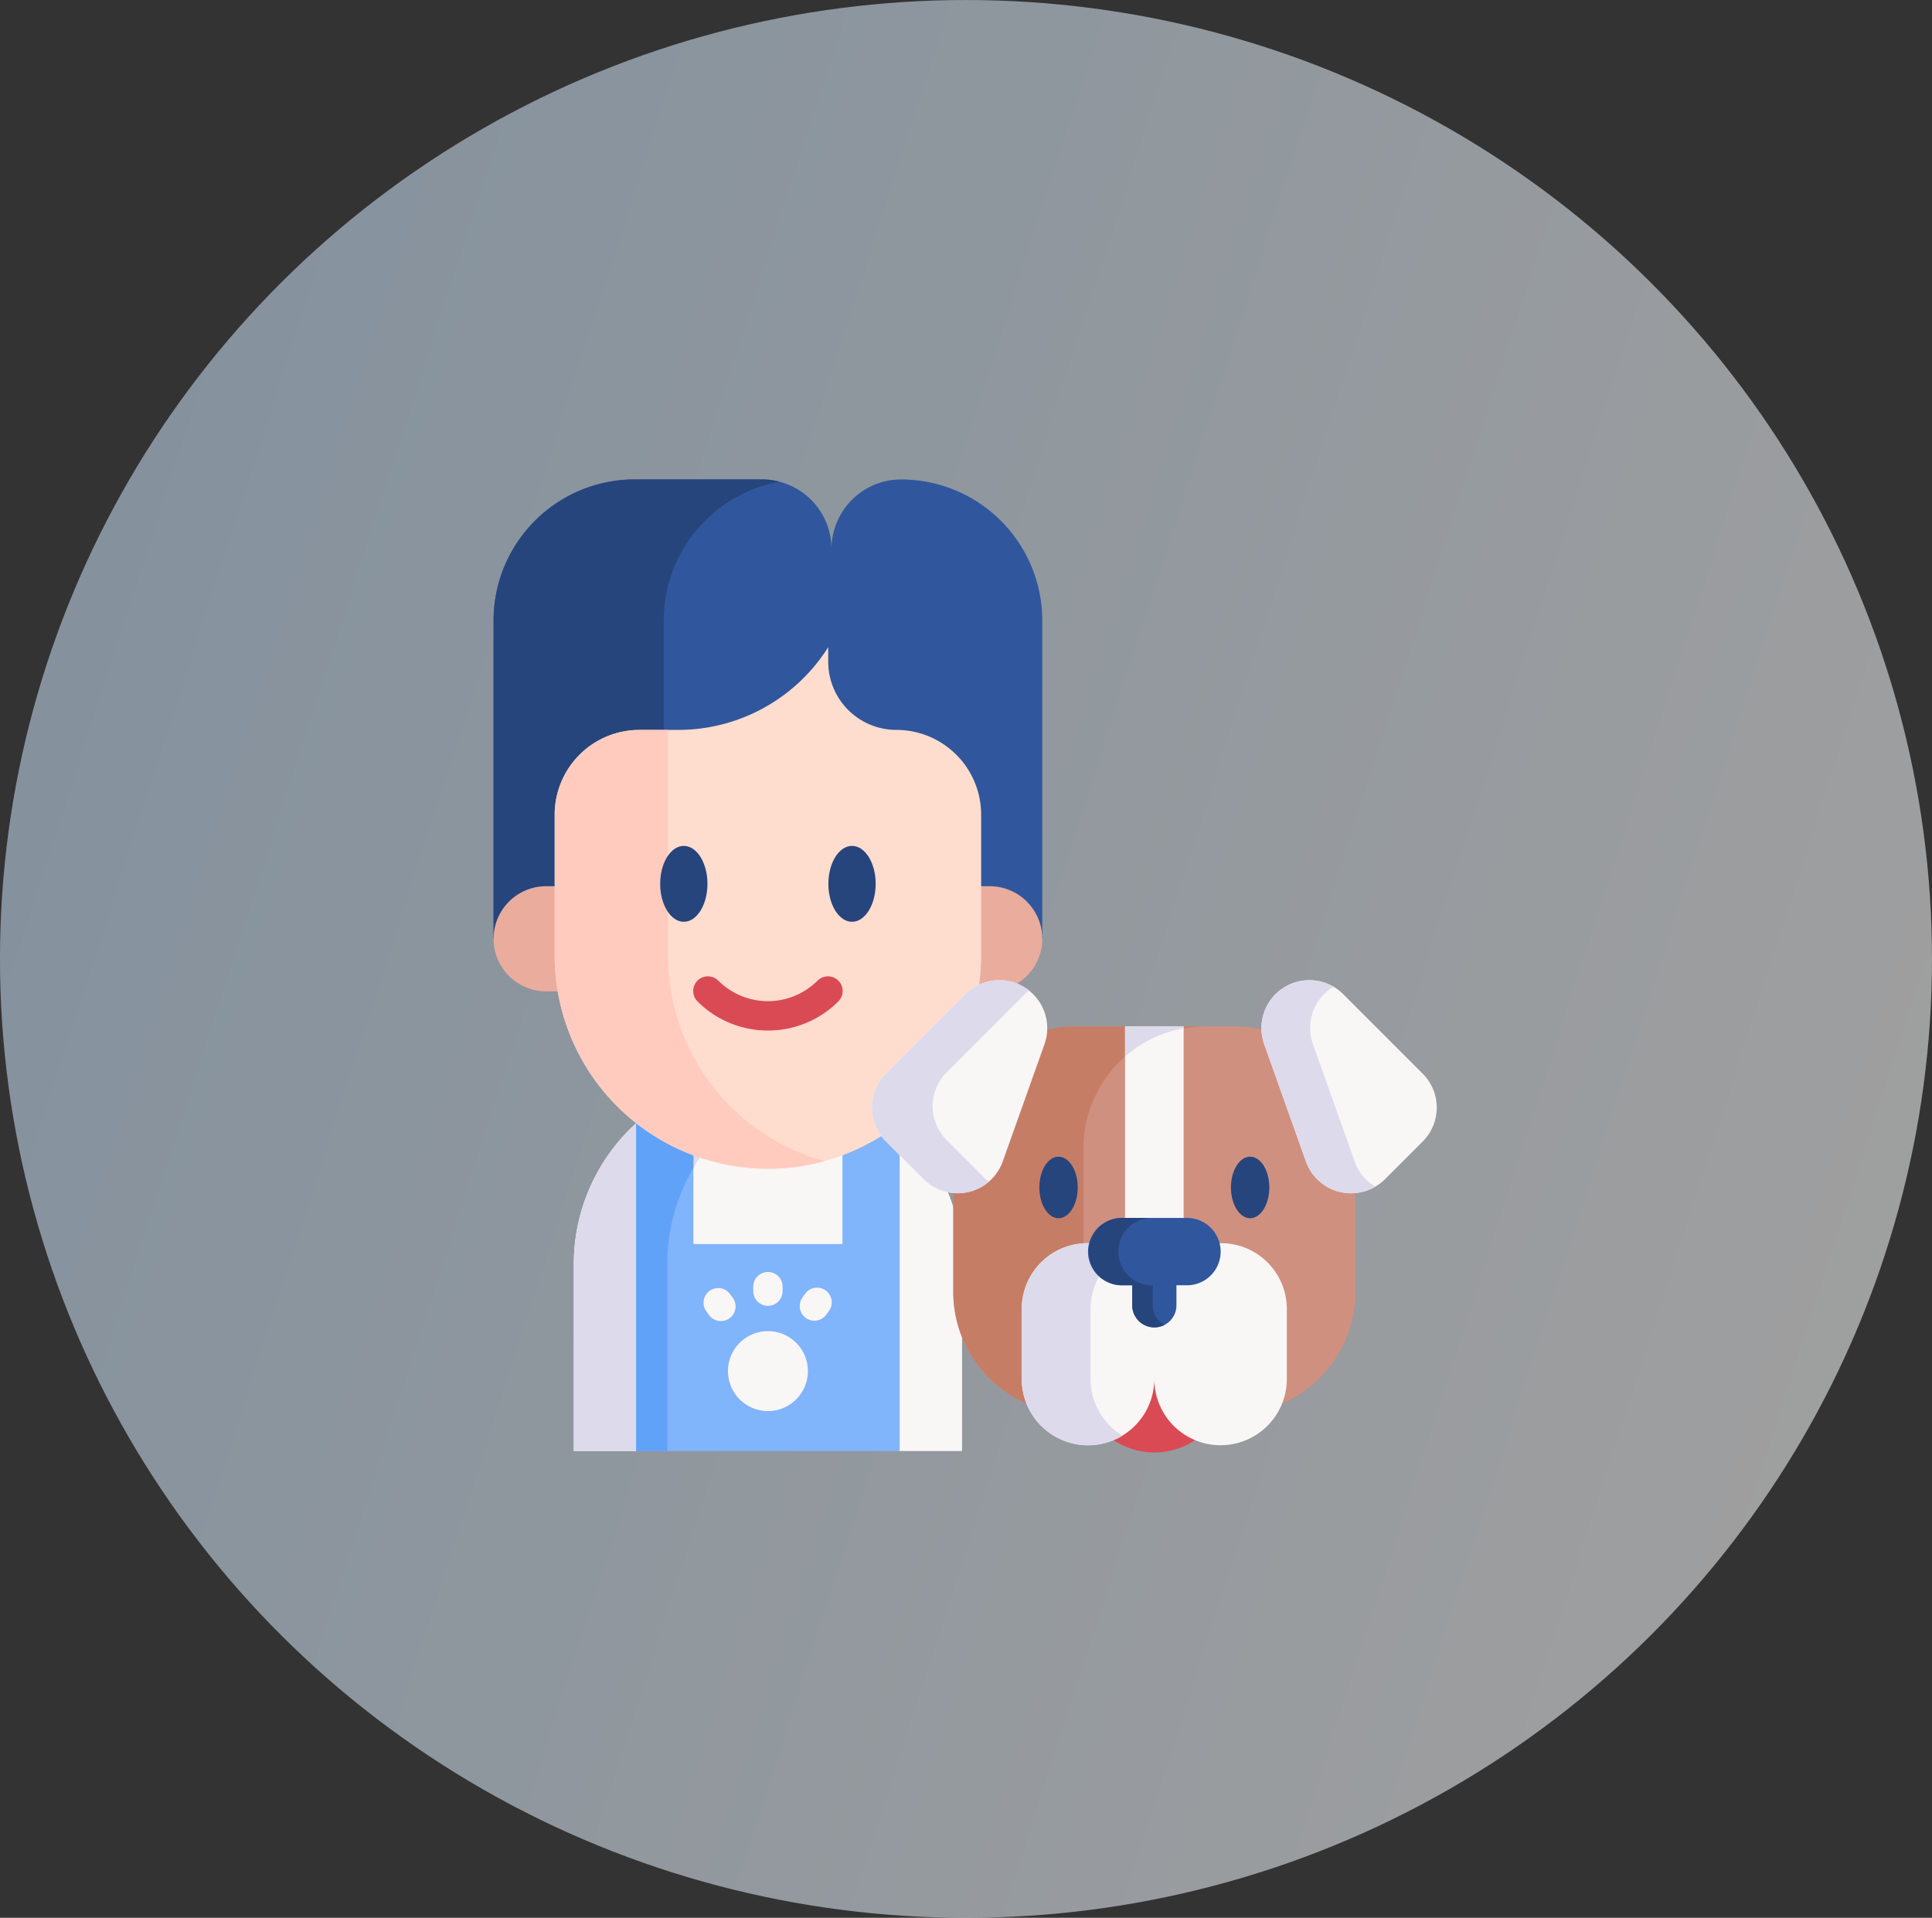 <svg xmlns="http://www.w3.org/2000/svg" xmlns:xlink="http://www.w3.org/1999/xlink" width="137" height="136" viewBox="0 0 137 136">
  <rect x="0" y="0" width="137" height="136" fill="#333333" stroke="none"/>
  <defs>
    <linearGradient id="linear-gradient" x1="1" y1="0.638" x2="-0.024" y2="0.308" gradientUnits="objectBoundingBox">
      <stop offset="0" stop-color="#fff"/>
      <stop offset="1" stop-color="#cae4fc"/>
    </linearGradient>
  </defs>
  <g id="Php" transform="translate(-93.511 -66.24)">
    <g id="Education" transform="translate(93.566 66.413)">
      <ellipse id="Ellipse_404" data-name="Ellipse 404" cx="68.5" cy="68" rx="68.5" ry="68" transform="translate(-0.056 -0.172)" opacity="0.53" fill="url(#linear-gradient)"/>
    </g>
    <g id="groomer" transform="translate(120.659 100.24)">
      <path id="Path_44015" data-name="Path 44015" d="M36.75,0a4.935,4.935,0,0,0-4.935,4.935A4.935,4.935,0,0,0,26.88,0H17.863A10.011,10.011,0,0,0,7.852,10.011V32.573H46.761V10.011A10.011,10.011,0,0,0,36.75,0Z" transform="translate(0)" fill="#30579d"/>
      <path id="Path_44016" data-name="Path 44016" d="M26.881,0a4.937,4.937,0,0,1,1.255.161,10.013,10.013,0,0,0-8.215,9.849V32.576H7.852V10.014A10.011,10.011,0,0,1,17.864,0h9.017Z" transform="translate(0 -0.003)" fill="#26457d"/>
      <path id="Path_44017" data-name="Path 44017" d="M64.087,312.681h-.522A13.505,13.505,0,0,0,50.06,326.186v13.256h4.423l6.362-2.693,12.324,2.693h4.423V326.186A13.505,13.505,0,0,0,64.087,312.681Z" transform="translate(-36.52 -270.542)" fill="#f9f6f6"/>
      <path id="Path_44018" data-name="Path 44018" d="M67.142,313.028a13.51,13.51,0,0,0-10.449,13.158v11.025l-2.209,2.232H50.06V326.186a13.505,13.505,0,0,1,13.505-13.505h.521a13.534,13.534,0,0,1,3.056.347Z" transform="translate(-36.52 -270.542)" fill="#dddaec"/>
      <path id="Path_44019" data-name="Path 44019" d="M101.566,320.715v25.679H82.88V320.715h4.058v11H97.508v-11Z" transform="translate(-64.917 -277.494)" fill="#80b4fb"/>
      <path id="Path_44020" data-name="Path 44020" d="M86.938,320.715v5.6a13.443,13.443,0,0,0-1.848,6.823v13.256H82.88V323.141a13.532,13.532,0,0,1,3.774-2.426Z" transform="translate(-64.917 -277.494)" fill="#61a2f9"/>
      <path id="Path_44021" data-name="Path 44021" d="M42.426,214.041h.606a3.728,3.728,0,1,1,0,7.456H11.58a3.728,3.728,0,1,1,0-7.456h.606" transform="translate(0 -185.196)" fill="#eaac9d"/>
      <g id="Group_66483" data-name="Group 66483" transform="translate(12.186 11.893)">
        <path id="Path_44022" data-name="Path 44022" d="M70.255,100.124v9.992a15.12,15.12,0,0,1-30.24,0v-9.992a6.01,6.01,0,0,1,6.01-6.01H48.77a12.568,12.568,0,0,0,10.641-5.868v1.035a4.833,4.833,0,0,0,4.833,4.833,6.01,6.01,0,0,1,6.01,6.01Z" transform="translate(-40.015 -88.246)" fill="#ffddce"/>
        <path id="Path_44023" data-name="Path 44023" d="M59.149,162.369a15.135,15.135,0,0,1-19.135-14.581V137.8a6.01,6.01,0,0,1,6.01-6.01h2.02v16A15.126,15.126,0,0,0,59.149,162.369Z" transform="translate(-40.014 -125.918)" fill="#ffcbbe"/>
      </g>
      <g id="Group_66484" data-name="Group 66484" transform="translate(22.74 56.196)">
        <circle id="Ellipse_494" data-name="Ellipse 494" cx="2.836" cy="2.836" r="2.836" transform="translate(1.73 4.198)" fill="#f9f6f6"/>
        <path id="Path_44024" data-name="Path 44024" d="M145.523,419.4a1.041,1.041,0,0,0,1.041-1.041v-.321a1.041,1.041,0,0,0-2.082,0v.321A1.041,1.041,0,0,0,145.523,419.4Z" transform="translate(-140.957 -416.993)" fill="#f9f6f6"/>
        <path id="Path_44025" data-name="Path 44025" d="M170.785,425.475a1.041,1.041,0,0,0-1.453.242l-.187.261a1.041,1.041,0,1,0,1.694,1.211l.187-.261a1.041,1.041,0,0,0-.242-1.453Z" transform="translate(-162.129 -424.164)" fill="#f9f6f6"/>
        <path id="Path_44026" data-name="Path 44026" d="M120.4,426.184l-.189-.26a1.041,1.041,0,0,0-1.684,1.225l.189.26a1.041,1.041,0,1,0,1.684-1.225Z" transform="translate(-118.327 -424.349)" fill="#f9f6f6"/>
      </g>
      <path id="Path_44027" data-name="Path 44027" d="M118.192,265.308a7.039,7.039,0,0,1-4.993-2.065,1.041,1.041,0,0,1,1.473-1.473,4.985,4.985,0,0,0,7.041,0,1.041,1.041,0,0,1,1.473,1.473A7.039,7.039,0,0,1,118.192,265.308Z" transform="translate(-90.886 -226.229)" fill="#da4a54"/>
      <g id="Group_66485" data-name="Group 66485" transform="translate(19.665 25.986)">
        <path id="Path_44028" data-name="Path 44028" d="M97.185,192.823c-.925,0-1.677,1.207-1.677,2.691s.752,2.691,1.677,2.691,1.677-1.207,1.677-2.691S98.11,192.823,97.185,192.823Z" transform="translate(-95.508 -192.823)" fill="#26457d"/>
        <ellipse id="Ellipse_495" data-name="Ellipse 495" cx="1.677" cy="2.691" rx="1.677" ry="2.691" transform="translate(11.928)" fill="#26457d"/>
      </g>
      <path id="Path_44029" data-name="Path 44029" d="M269.634,287.789h-3.546l-2.2.422-1.956-.422h-3.546a8.633,8.633,0,0,0-8.633,8.633v10.2a8.633,8.633,0,0,0,8.633,8.633h11.245a8.633,8.633,0,0,0,8.633-8.633v-10.2A8.633,8.633,0,0,0,269.634,287.789Z" transform="translate(-209.303 -249.005)" fill="#d09080"/>
      <path id="Path_44030" data-name="Path 44030" d="M267.623,315.255h-9.234a8.633,8.633,0,0,1-8.633-8.633v-10.2a8.634,8.634,0,0,1,8.633-8.633h3.546l2.426.169,1.727-.169h1.535a8.634,8.634,0,0,0-8.633,8.633v10.2A8.633,8.633,0,0,0,267.623,315.255Z" transform="translate(-209.304 -249.004)" fill="#c67d66"/>
      <circle id="Ellipse_496" data-name="Ellipse 496" cx="5.212" cy="5.212" r="5.212" transform="translate(49.496 58.576)" fill="#da4a54"/>
      <path id="Path_44031" data-name="Path 44031" d="M295.159,401.879h-4.737a4.668,4.668,0,0,0-4.668,4.668v4.96a4.7,4.7,0,0,0,9.4,0,4.7,4.7,0,0,0,9.4,0v-4.96a4.668,4.668,0,0,0-4.668-4.668Z" transform="translate(-240.451 -347.72)" fill="#f9f6f6"/>
      <path id="Path_44032" data-name="Path 44032" d="M292.9,415.527a4.7,4.7,0,0,1-7.141-4.021v-4.961a4.668,4.668,0,0,1,4.669-4.667H295.3a4.667,4.667,0,0,0-4.667,4.667v4.961A4.7,4.7,0,0,0,292.9,415.527Z" transform="translate(-240.451 -347.718)" fill="#dddaec"/>
      <path id="Path_44033" data-name="Path 44033" d="M340.13,287.785h4.153v15.376H340.13Z" transform="translate(-287.498 -249.001)" fill="#f9f6f6"/>
      <path id="Path_44034" data-name="Path 44034" d="M344.283,287.785v.136a8.61,8.61,0,0,0-4.153,2v-2.138Z" transform="translate(-287.498 -249.001)" fill="#dddaec"/>
      <path id="Path_44035" data-name="Path 44035" d="M327.662,388.587h-4.628a2.388,2.388,0,0,0,0,4.777h.746v1.418a1.567,1.567,0,1,0,3.135,0v-1.418h.746a2.388,2.388,0,0,0,0-4.777Z" transform="translate(-270.64 -336.219)" fill="#30579d"/>
      <path id="Path_44036" data-name="Path 44036" d="M326.074,396.165a1.568,1.568,0,0,1-2.293-1.39v-1.417h-.746a2.389,2.389,0,0,1,0-4.777h2.2a2.389,2.389,0,1,0,0,4.777v1.417A1.569,1.569,0,0,0,326.074,396.165Z" transform="translate(-270.641 -336.213)" fill="#26457d"/>
      <path id="Path_44037" data-name="Path 44037" d="M213.57,264.417l-5.648,5.648a3.4,3.4,0,0,0,0,4.8l2.683,2.683a3.4,3.4,0,0,0,5.6-1.262l2.965-8.33a3.4,3.4,0,0,0-5.6-3.54Z" transform="translate(-172.247 -227.922)" fill="#f9f6f6"/>
      <path id="Path_44038" data-name="Path 44038" d="M212.224,269.966a3.4,3.4,0,0,0,0,4.8l2.682,2.682a3.256,3.256,0,0,0,.312.276,3.4,3.4,0,0,1-4.616-.178l-2.682-2.682a3.4,3.4,0,0,1,0-4.8l5.647-5.648a3.393,3.393,0,0,1,4.493-.272c-.065.054-.128.112-.19.174Z" transform="translate(-172.245 -227.921)" fill="#dddaec"/>
      <path id="Path_44039" data-name="Path 44039" d="M417.644,264.417l5.648,5.648a3.4,3.4,0,0,1,0,4.8l-2.683,2.683a3.4,3.4,0,0,1-5.6-1.262l-2.965-8.33a3.4,3.4,0,0,1,5.6-3.54Z" transform="translate(-349.551 -227.922)" fill="#f9f6f6"/>
      <path id="Path_44040" data-name="Path 44040" d="M419.936,278.076a3.4,3.4,0,0,1-4.928-1.785l-2.965-8.331a3.4,3.4,0,0,1,4.928-4.061,3.326,3.326,0,0,0-.671.522,3.4,3.4,0,0,0-.8,3.539l2.966,8.331a3.349,3.349,0,0,0,1.469,1.786Z" transform="translate(-349.55 -227.924)" fill="#dddaec"/>
      <g id="Group_66486" data-name="Group 66486" transform="translate(46.555 48.025)">
        <path id="Path_44041" data-name="Path 44041" d="M296.4,356.356c-.75,0-1.361.979-1.361,2.182s.611,2.182,1.361,2.182,1.361-.979,1.361-2.182S297.152,356.356,296.4,356.356Z" transform="translate(-295.041 -356.356)" fill="#26457d"/>
        <path id="Path_44042" data-name="Path 44042" d="M397.2,356.356c-.75,0-1.361.979-1.361,2.182s.61,2.182,1.361,2.182,1.361-.979,1.361-2.182S397.95,356.356,397.2,356.356Z" transform="translate(-382.255 -356.356)" fill="#26457d"/>
      </g>
    </g>
  </g>
</svg>
